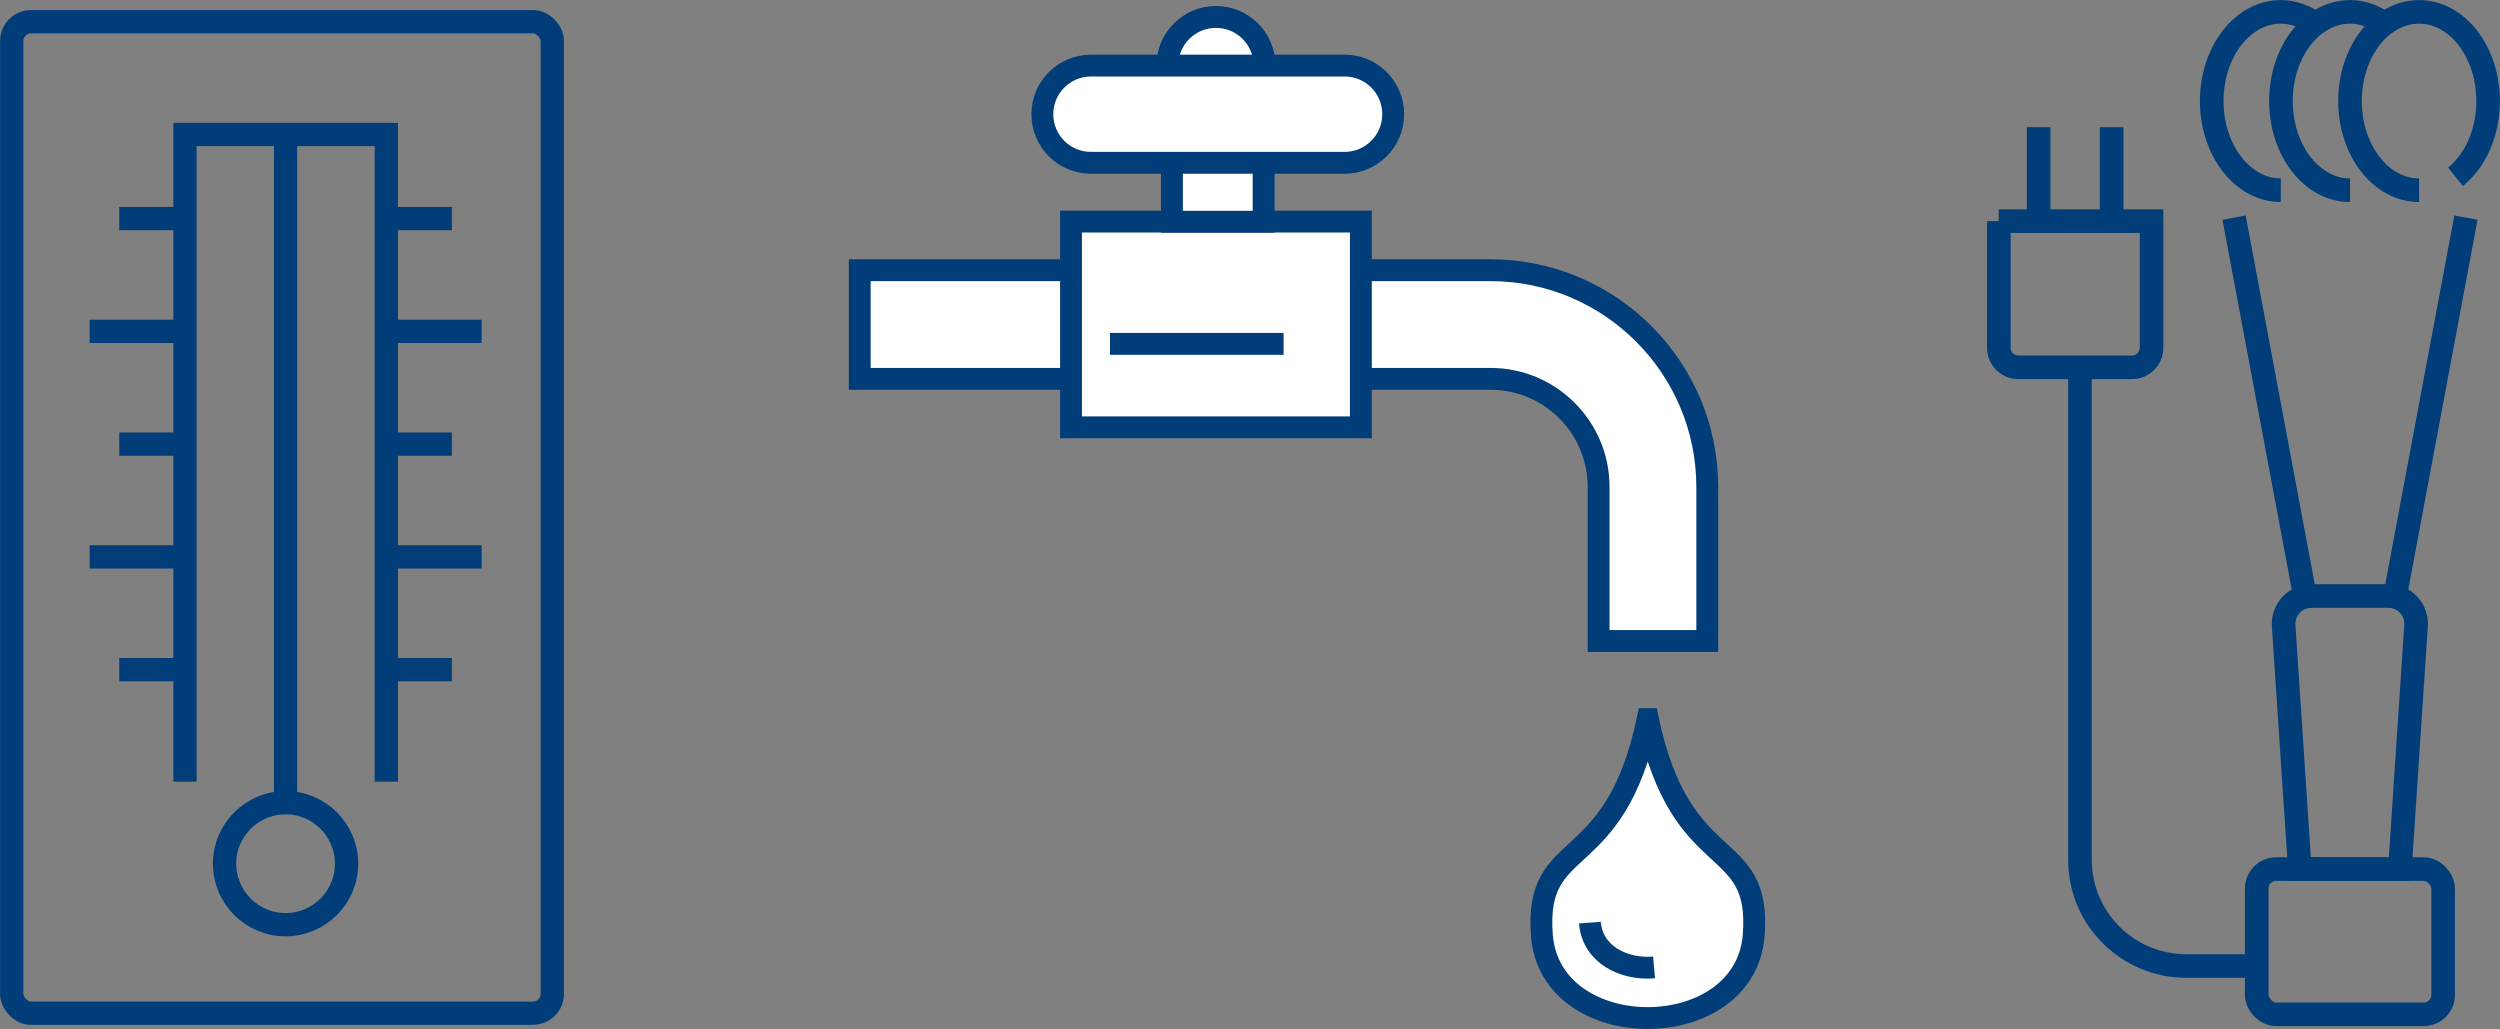 <?xml version="1.0" encoding="UTF-8"?><svg id="uuid-ba596db0-9cf5-48d8-a724-726822693661" xmlns="http://www.w3.org/2000/svg" viewBox="0 0 157.84 64.97"><rect x="0" y="0" width="157.84" height="64.97" fill="#808080" stroke="none"/><defs><style>.uuid-795e8a2b-08de-4d4a-b332-79a7c6ee2163{stroke-width:1.49px;}.uuid-795e8a2b-08de-4d4a-b332-79a7c6ee2163,.uuid-66f5b4e4-4893-4083-886a-43eaa8547a44{fill:none;}.uuid-795e8a2b-08de-4d4a-b332-79a7c6ee2163,.uuid-66f5b4e4-4893-4083-886a-43eaa8547a44,.uuid-16cefac5-3c4f-4b02-943b-719ec699da9c{stroke:#003d79;stroke-miterlimit:10;}.uuid-66f5b4e4-4893-4083-886a-43eaa8547a44{stroke-width:1.47px;}.uuid-16cefac5-3c4f-4b02-943b-719ec699da9c{fill:#fff;stroke-width:1.38px;}</style></defs><g id="uuid-6857fb26-c11c-4aee-a050-178840b4f698"><g><g><rect class="uuid-66f5b4e4-4893-4083-886a-43eaa8547a44" x=".74" y="1.37" width="34.13" height="62.6" rx="1.22" ry="1.22"/><line class="uuid-66f5b4e4-4893-4083-886a-43eaa8547a44" x1="18.03" y1="8.49" x2="18.03" y2="50.68"/><circle class="uuid-66f5b4e4-4893-4083-886a-43eaa8547a44" cx="18.03" cy="54.53" r="3.85"/><polyline class="uuid-66f5b4e4-4893-4083-886a-43eaa8547a44" points="11.68 49.35 11.68 8.49 24.39 8.49 24.39 49.35"/><g><g><line class="uuid-66f5b4e4-4893-4083-886a-43eaa8547a44" x1="11.68" y1="13.8" x2="7.53" y2="13.8"/><line class="uuid-66f5b4e4-4893-4083-886a-43eaa8547a44" x1="11.68" y1="20.92" x2="5.66" y2="20.92"/><line class="uuid-66f5b4e4-4893-4083-886a-43eaa8547a44" x1="11.68" y1="28.04" x2="7.53" y2="28.04"/><line class="uuid-66f5b4e4-4893-4083-886a-43eaa8547a44" x1="11.68" y1="35.16" x2="5.66" y2="35.16"/><line class="uuid-66f5b4e4-4893-4083-886a-43eaa8547a44" x1="11.68" y1="42.28" x2="7.53" y2="42.28"/></g><g><line class="uuid-66f5b4e4-4893-4083-886a-43eaa8547a44" x1="28.53" y1="13.8" x2="24.39" y2="13.8"/><line class="uuid-66f5b4e4-4893-4083-886a-43eaa8547a44" x1="30.41" y1="20.92" x2="24.39" y2="20.92"/><line class="uuid-66f5b4e4-4893-4083-886a-43eaa8547a44" x1="28.53" y1="28.04" x2="24.39" y2="28.04"/><line class="uuid-66f5b4e4-4893-4083-886a-43eaa8547a44" x1="30.41" y1="35.16" x2="24.39" y2="35.16"/><line class="uuid-66f5b4e4-4893-4083-886a-43eaa8547a44" x1="28.53" y1="42.28" x2="24.39" y2="42.28"/></g></g></g><g><g><path class="uuid-795e8a2b-08de-4d4a-b332-79a7c6ee2163" d="M126.19,13.96h9.65v8c0,.68-.55,1.23-1.23,1.23h-7.18c-.68,0-1.23-.55-1.23-1.23v-8h0Z"/><g><line class="uuid-795e8a2b-08de-4d4a-b332-79a7c6ee2163" x1="128.71" y1="8.03" x2="128.71" y2="13.96"/><line class="uuid-795e8a2b-08de-4d4a-b332-79a7c6ee2163" x1="133.32" y1="8.03" x2="133.32" y2="13.96"/></g><path class="uuid-795e8a2b-08de-4d4a-b332-79a7c6ee2163" d="M142.49,60.99h-4.46c-3.71,0-6.71-3.01-6.71-6.71V23.19"/></g><g><g><line class="uuid-795e8a2b-08de-4d4a-b332-79a7c6ee2163" x1="151.07" y1="38.4" x2="155.69" y2="13.74"/><line class="uuid-795e8a2b-08de-4d4a-b332-79a7c6ee2163" x1="145.67" y1="38.4" x2="141.05" y2="13.74"/></g><g><path class="uuid-795e8a2b-08de-4d4a-b332-79a7c6ee2163" d="M152.73,12.01c-2.41,0-4.36-2.52-4.36-5.63s1.95-5.63,4.36-5.63,4.36,2.52,4.36,5.63c0,2.02-.82,3.79-2.06,4.78"/><path class="uuid-795e8a2b-08de-4d4a-b332-79a7c6ee2163" d="M148.37,12.01c-2.41,0-4.36-2.52-4.36-5.63s1.95-5.63,4.36-5.63c.8,0,1.54,.28,2.19,.76"/><path class="uuid-795e8a2b-08de-4d4a-b332-79a7c6ee2163" d="M144,12.01c-2.41,0-4.36-2.52-4.36-5.63s1.95-5.63,4.36-5.63c.8,0,1.54,.28,2.19,.76"/></g><path class="uuid-795e8a2b-08de-4d4a-b332-79a7c6ee2163" d="M145.22,54.86h6.3s1.02-15.36,1.02-15.36c.07-1.01-.73-1.87-1.75-1.87h-4.86c-1.01,0-1.81,.86-1.75,1.87l1.02,15.36Z"/><rect class="uuid-795e8a2b-08de-4d4a-b332-79a7c6ee2163" x="142.49" y="54.86" width="11.77" height="9.17" rx="1.23" ry="1.23" transform="translate(296.74 118.9) rotate(-180)"/></g></g><g><circle class="uuid-16cefac5-3c4f-4b02-943b-719ec699da9c" cx="76.77" cy="4.14" r="3.07"/><path class="uuid-16cefac5-3c4f-4b02-943b-719ec699da9c" d="M107.79,30.74v9.73h-6.86v-9.73c0-3.76-3.06-6.82-6.82-6.82H54.28v-6.86h39.82c7.55,0,13.69,6.14,13.69,13.69Z"/><rect class="uuid-16cefac5-3c4f-4b02-943b-719ec699da9c" x="67.62" y="13.99" width="18.3" height="12.99"/><g><path class="uuid-16cefac5-3c4f-4b02-943b-719ec699da9c" d="M104.03,45.4c-2.1,10.02-7.18,7.26-6.68,13.66,.54,6.96,12.82,6.95,13.37,0,.5-6.4-4.58-3.64-6.68-13.66Z"/><path class="uuid-16cefac5-3c4f-4b02-943b-719ec699da9c" d="M100.38,58.25c.16,2.04,2.17,2.99,4.05,2.83"/></g><g><rect class="uuid-16cefac5-3c4f-4b02-943b-719ec699da9c" x="73.99" y="7.21" width="5.79" height="6.79"/><path class="uuid-16cefac5-3c4f-4b02-943b-719ec699da9c" d="M84.89,4.14h-16.01c-1.69,0-3.07,1.37-3.07,3.07s1.37,3.07,3.07,3.07h16.01c1.69,0,3.07-1.37,3.07-3.07s-1.37-3.07-3.07-3.07Z"/></g><line class="uuid-16cefac5-3c4f-4b02-943b-719ec699da9c" x1="70.08" y1="21.71" x2="81.04" y2="21.71"/></g></g></g></svg>